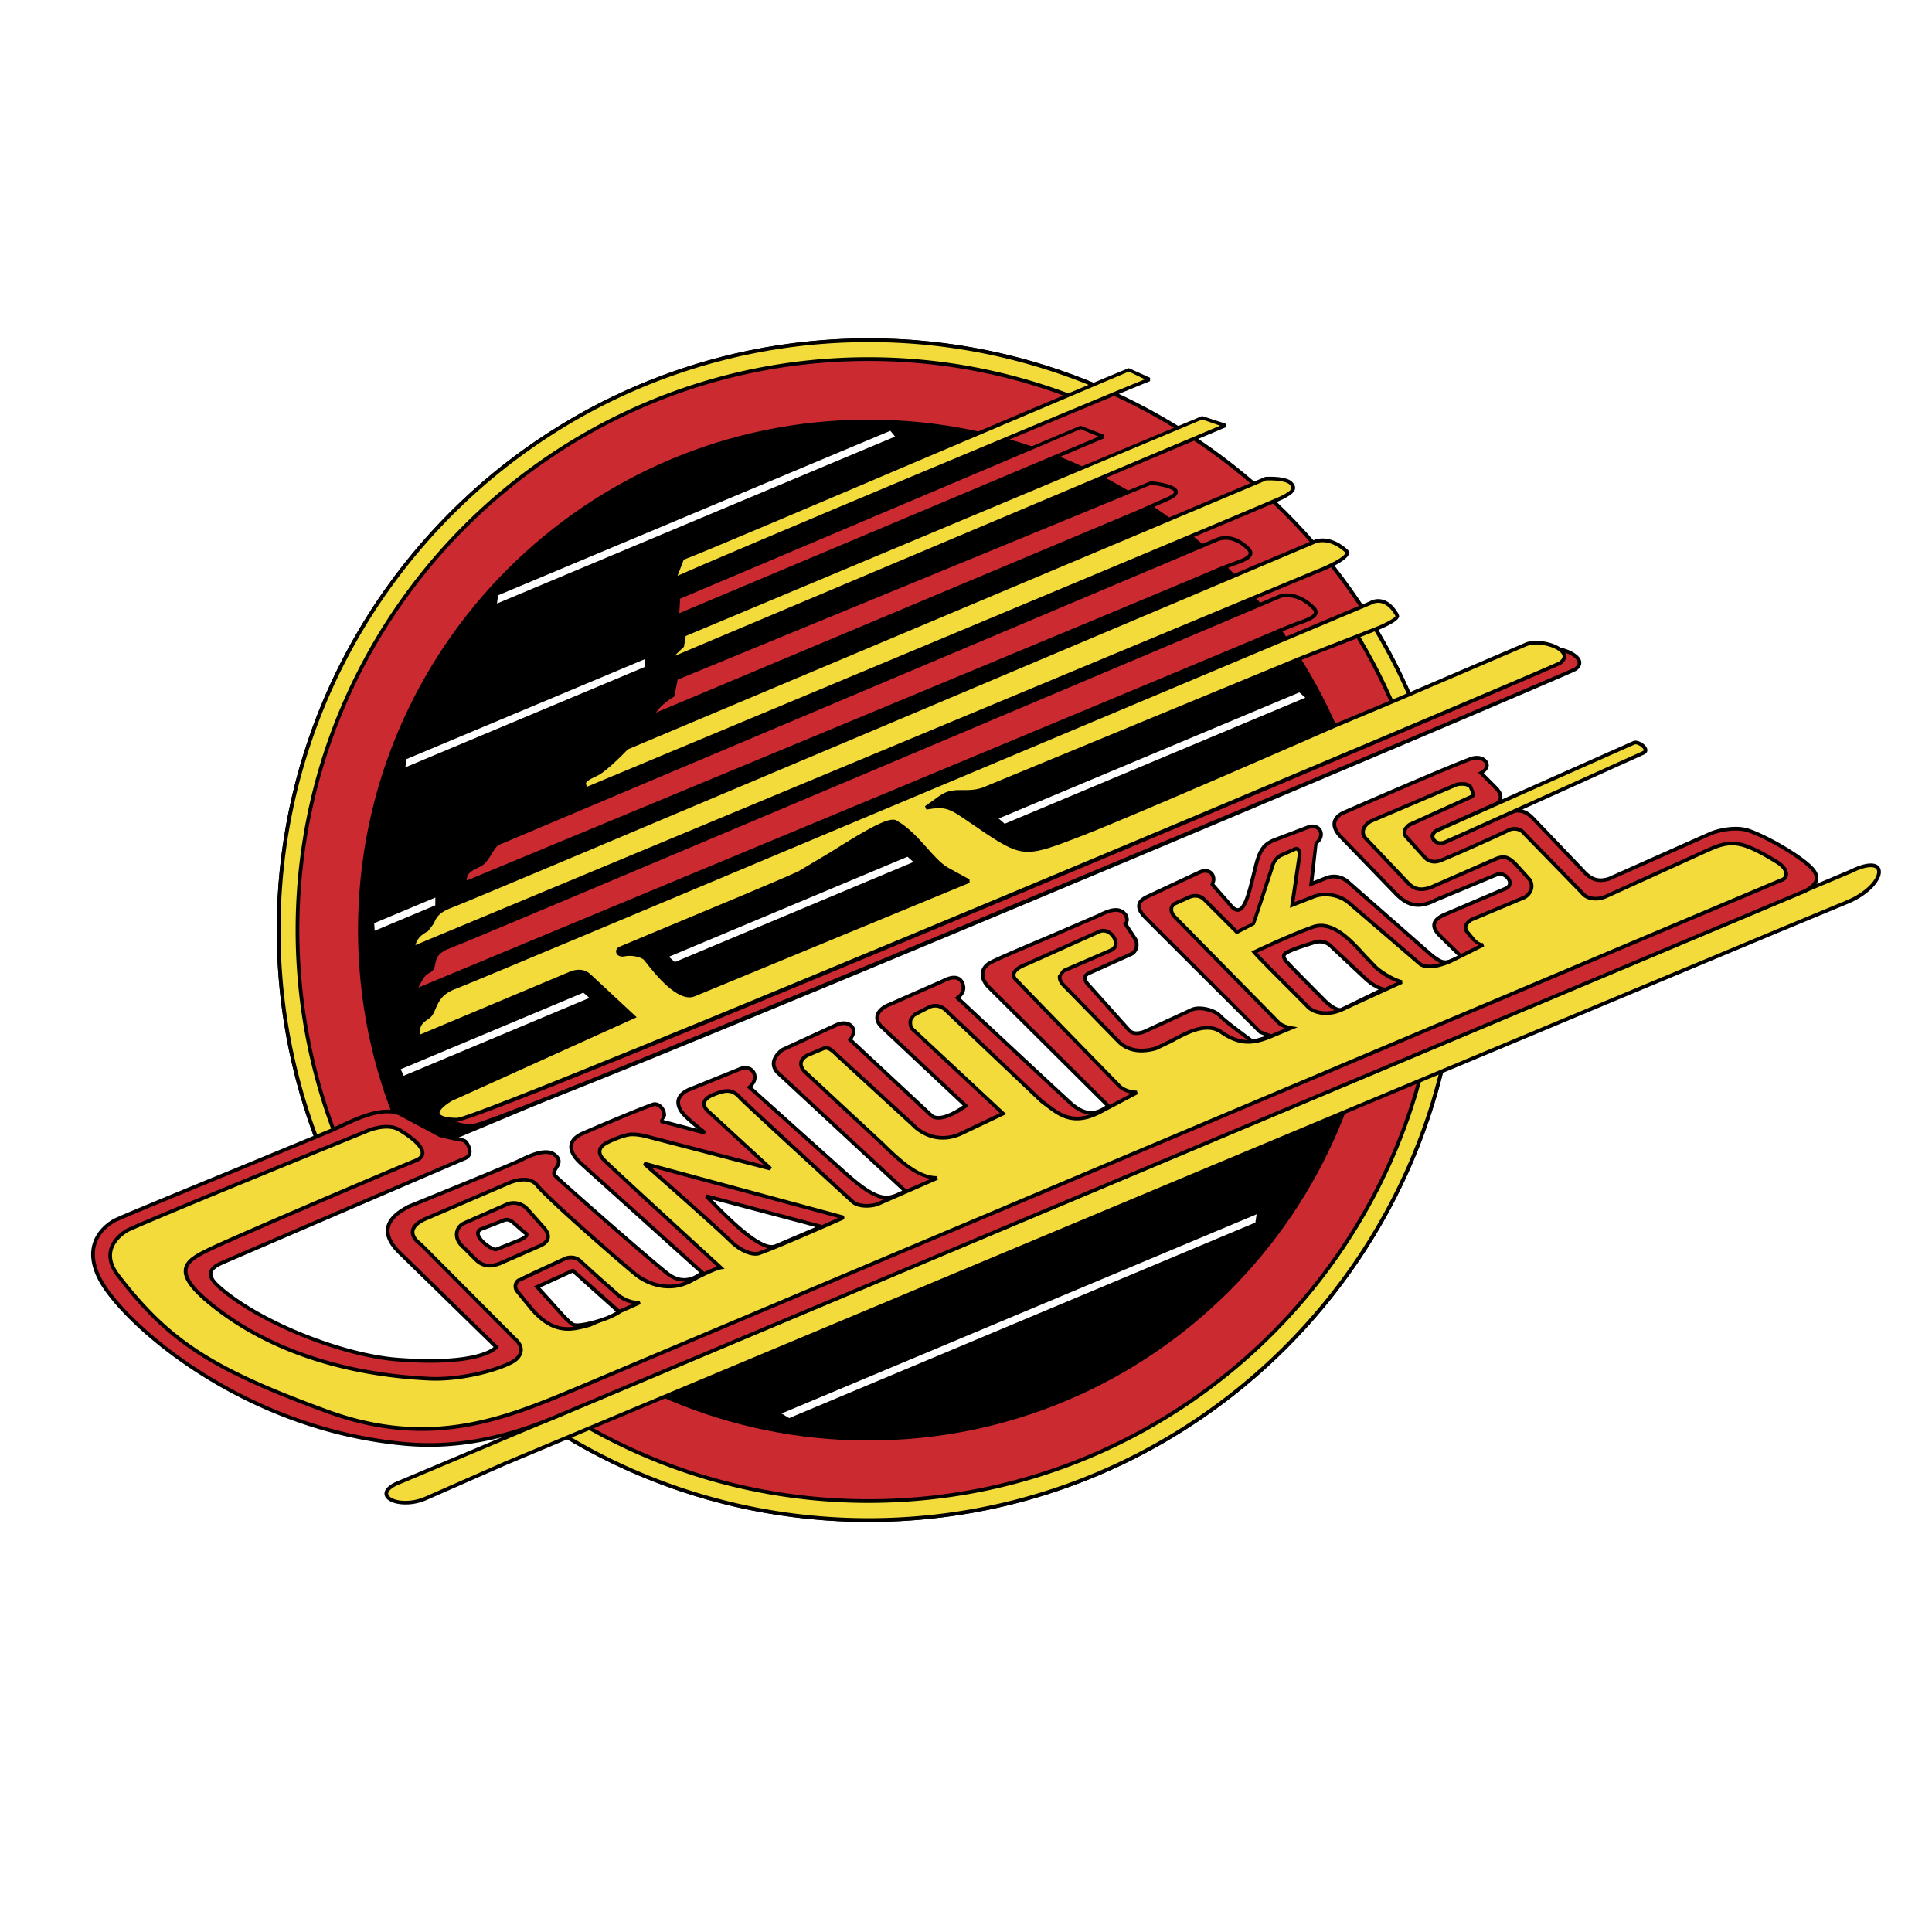 <svg xmlns="http://www.w3.org/2000/svg" width="2500" height="2500" viewBox="0 0 192.756 192.756"><g fill-rule="evenodd" clip-rule="evenodd"><path fill="#fff" d="M0 0h192.756v192.756H0V0z"/><path fill="#fff" d="M188.149 85.16h.003v.002h-.003z"/><path d="M188.15 85.162c-.975-.683-2.395-.568-4.223.346l-1.574.661c-.141-.234-.242-.464-.48-.708-1.406-1.445-4.822-3.385-6.824-4.09-1.592-.562-3.549-.241-4.852.247l-10.293 4.58c-.229.069-.338.105-.844-.478 0 0-3.564-3.727-4.432-4.631l10.006-4.519c.73-.336 1.148-1.006 1.148-1.726 0-.266-.059-.537-.176-.802-.486-1.074-2.037-1.938-3.24-1.407l-11.734 5.219c-.105-.138-.139-.266-.281-.406.006.004-.258-.259-.541-.544.051-.18.145-.351.145-.538l-.227-.983c-.547-1.113-2.08-1.862-3.846-1.059.049-.021-.725.283-1.494.584-.119-.391-.135-.438-.244-.803 13.611-5.782 13.844-5.943 14.012-6.07.682-.51 1.039-1.207 1.039-1.916a2.28 2.28 0 0 0-.434-1.314c-.727-1.026-2.119-1.437-2.746-1.578-1.25-.662-3.137-.999-4.48-.377 0 0-8.24 3.531-10.186 4.363a60.214 60.214 0 0 0-1.902-3.708c.988-.561 1.307-1.025 1.459-1.445.064-.176.105-.4.105-.609 0-.094-.01-.185-.027-.268l-.047-.21a1.479 1.479 0 0 0-.146-.383c-.656-1.171-1.504-1.894-2.521-2.149a3.144 3.144 0 0 0-1.865.104l-1.273-1.759c.459-.407.768-.825.854-1.3.021-.112.031-.224.031-.335 0-.526-.229-1.035-.643-1.404-1.555-1.378-2.928-1.507-3.863-1.389l-1.857-1.936c.457-.357.834-.776.947-1.372a2.06 2.06 0 0 0 .037-.378c0-.425-.137-.958-.625-1.506-.873-.978-2.58-1.089-3.859-1.01a1.39 1.39 0 0 0-.465.109l-.367.154c-.98-.819-1.973-1.537-2.965-2.27l.504-.212c.529-.224.871-.742.871-1.312l-.016-.401a1.421 1.421 0 0 0-.979-1.295l-2.359-.773a1.435 1.435 0 0 0-.994.039l-1.76.736c-.861-.515-1.781-.967-2.68-1.445l.305-.125c.52-.214.895-.724.912-1.286l.012-.382c0-.559-.326-1.067-.838-1.298l-2.121-.96a1.408 1.408 0 0 0-.561-.126c-.332-.005-.455.038-3.594 1.354-6.053-2.369-16.114-4.334-22.405-4.334-33.344 0-60.471 27.126-60.471 60.469 0 6.755 1.157 13.37 3.352 19.71l-6.197 2.562c-8.257 3.393-12.2 5.021-12.684 5.289-1.57.873-2.976 2.531-2.976 4.795 0 .951.248 2.008.835 3.158 2.288 4.473 14.688 15.818 31.808 17.348.208.02.416.014.623.029l-2.083.875c-1.573.783-1.919 1.75-1.919 2.449 0 .426.129.754.187.881.816 1.775 3.764 2.01 5.901 1.111l8.086-3.566h-.001c.007 0 3.943-1.648 5.438-2.273 9.148 5.277 19.526 8.105 30.102 8.105 27.586 0 51.51-18.549 58.475-45.182 25.037-10.473 38.398-16.051 39.645-16.549 2.381-.952 4.104-2.664 4.291-4.26.006-.055.016-.24.016-.295-.002-.744-.34-1.41-.932-1.823z" fill="#fff"/><path d="M86.654 33.755c-32.558 0-59.047 26.487-59.047 59.045 0 32.56 26.489 59.048 59.047 59.048 32.559 0 59.045-26.488 59.045-59.048 0-32.558-26.486-59.045-59.045-59.045z"/><path d="M27.985 92.8c0-32.349 26.318-58.667 58.668-58.667S145.321 60.45 145.321 92.8c0 32.351-26.318 58.671-58.668 58.671S27.985 125.15 27.985 92.8z" fill="#ca2a30"/><path d="M27.615 92.8c0 32.556 26.484 59.04 59.039 59.04s59.038-26.484 59.038-59.04a58.799 58.799 0 0 0-8.818-30.993l-.154-.25-2.203.746.25.397a56.538 56.538 0 0 1 8.664 30.095c0 31.308-25.473 56.781-56.784 56.781-31.31 0-56.782-25.473-56.782-56.781 0-31.311 25.472-56.783 56.782-56.783 7.22 0 14.282 1.359 20.993 4.04l.154.061 2.691-1.326-.742-.316a58.527 58.527 0 0 0-23.088-4.705C54.1 33.763 27.615 60.247 27.615 92.8z"/><path d="M136.559 62.001l-1.48.5a56.79 56.79 0 0 1 8.723 30.292c0 31.513-25.641 57.15-57.155 57.15-31.514 0-57.152-25.637-57.152-57.15 0-31.515 25.638-57.153 57.152-57.153a56.846 56.846 0 0 1 21.13 4.065l1.82-.897a58.343 58.343 0 0 0-22.942-4.675c-32.35 0-58.668 26.317-58.668 58.667 0 32.351 26.318 58.671 58.668 58.671s58.668-26.32 58.668-58.671a58.308 58.308 0 0 0-8.764-30.799z" fill="#f2db3a"/><path d="M86.646 143.721c28.126 0 50.929-22.803 50.929-50.927 0-28.128-22.803-50.928-50.929-50.928-28.125 0-50.926 22.8-50.926 50.928-.001 28.124 22.801 50.927 50.926 50.927z"/><path fill="#fff" d="M12.735 127.301l129.954-54.346 1.291 4.049 11.188 15.163L40.747 141.07l-28.012-13.769z"/><path d="M187.334 86.328c-.5-.35-1.482-.189-2.77.454L39.413 147.881c-1.165.58-1.12 1.141-.99 1.422.364.791 2.305 1.127 4.053.391l8.003-3.525c1.306-.547 129.744-54.34 133.765-55.948 2.096-.838 3.299-2.195 3.406-3.102.004-.045.006-.088.006-.13 0-.281-.111-.513-.322-.661zM157.596 65.626c-.623-.882-2.979-1.516-3.963-.86-1.191.794-12.67 5.431-12.785 5.477l-6.312 2.646c-.199.088-19.994 8.771-25.219 10.779l-11.193 4.478-27.875 11.598-5.284 2.031-18.523 8.348c-1.07.641-1.537 1.195-1.407 1.664.132.477.836.721 2.092.721 2.857 0 109.569-45.155 110.177-45.611.493-.371.6-.834.292-1.271z"/><path d="M38.755 149.15c-.126-.275.169-.617.811-.938l145.15-61.098c1.682-.84 2.266-.585 2.406-.487.131.093.186.243.162.448-.09.78-1.234 2.028-3.178 2.805-4.023 1.609-132.474 55.407-133.771 55.952l-8.005 3.527c-1.606.676-3.313.358-3.575-.209z" fill="#f2db3a"/><path d="M140.986 70.582c.471-.19 11.627-4.696 12.85-5.511.818-.544 2.941.029 3.461.767.121.169.229.434-.215.766-.66.449-107.433 45.505-109.956 45.537-1.19 0-1.679-.232-1.74-.453a.232.232 0 0 1-.006-.055c0-.227.319-.639 1.23-1.186l18.496-8.334 5.278-2.029 27.878-11.599 11.188-4.476c5.229-2.01 25.018-10.69 25.232-10.784l6.304-2.643z" fill="#ca2a30"/><path d="M114.736 38.032l.012-.338-2.121-.96c-.145-.002-19.378 8.157-19.378 8.157-11.114 4.728-23.709 10.086-25.271 10.711l-.882 2.131.253.229c2.176-1.087 45.04-19.028 47.387-19.93zM67.611 59.44l-.104.043-.134 2.261 42.793-18.017-.006-.34-2.363-.912L67.611 59.44zM122.307 42.625l-.016-.342-2.357-.774-51.758 21.645-.097.041-.145 1.173-1.625 1.505.198.301 55.8-23.549zM113.623 51.253l3.221-1.432c.184-.099.748-.4.664-.821-.139-.692-2.102-.933-2.701-.99L67.378 67.502l-.096.039-.28 1.758c-.475.199-2.077 1.319-2.055 2.135l.007.269 48.669-20.45zM58.488 78.923c2.787-1.163 68.26-28.493 69.473-29.1.816-.409 1.178-.711 1.242-1.043.053-.28-.121-.515-.256-.667-.578-.647-2.49-.548-2.707-.535L62.43 74.472c-.082.064-2.082 2.169-2.994 2.594-.716.334-1.196.582-1.325.964l.184 1.035.193-.142zM46.27 88.371l.214-.089c3.024-1.255 74.077-30.729 75.288-31.337l1.182-.457c.955-.331 1.857-.643 1.982-1.181.053-.227-.039-.459-.268-.689-1.809-1.812-3.443-.896-3.459-.886-.006 0-71.529 30.207-71.529 30.207-.393.169-.664.613-.951 1.082-.271.443-.551.902-.921 1.088l-.225.109c-.722.35-1.541.745-1.35 1.925l.037.228zM134.582 55.234a.442.442 0 0 0-.156-.421c-1.906-1.692-3.387-.915-3.449-.881-.822.348-83.848 35.494-86.055 36.297-1.491.542-1.768 1.247-1.969 1.762l-.424.595c-.716.359-1.489.84-1.587 2.021l-.025.301 90.61-37.754c.483-.185 2.916-1.152 3.055-1.92zM129.465 62.387c.955-.33 1.857-.642 1.982-1.181.051-.227-.037-.459-.268-.688-1.793-1.794-3.439-1.236-3.51-1.211-.816.345-80.653 34.139-82.861 34.941-1.501.546-1.64 1.298-1.742 1.849-.059.321-.099.493-.312.599-.643.324-.868.76-1.179 1.363l-.405.742.227.264c3.496-1.453 85.62-35.587 86.888-36.218l1.18-.46zM156.145 65.07c-.549-.917-2.873-1.454-4.012-.927l-12.814 5.491-6.305 2.645c-.203.089-19.998 8.771-25.223 10.779l-.189.072c-5.051 1.944-5.463 2.103-9.004-.256l-1.525-1.038c-1.904-1.312-2.516-1.657-4.008-1.505l.861-.614c.752-.537 1.387-.531 2.122-.524.595.005 1.269.011 2.101-.265l31.547-13.027 7.52-2.931c.502-.193 2.158-.864 2.354-1.395l.027-.079-.047-.21c-.457-.814-1.004-1.306-1.625-1.462a1.719 1.719 0 0 0-1.279.178c-.865.36-89.102 37.509-91.31 38.314-1.513.551-1.914 1.49-2.206 2.174-.159.373-.284.666-.53.83-.802.535-1.155.83-1.1 2.199l.01.264 15.595-6.545c.641-.213 1.146-.145 1.547.217l4.221 3.932c-.487.219-17.958 8.125-17.958 8.125-.952.57-1.427 1.074-1.427 1.508 0 .053.007.105.021.156.132.477.836.721 2.092.721 2.848 0 109.568-45.154 110.177-45.61.656-.494.511-.975.367-1.217z"/><path d="M68.217 55.837c1.461-.521 14.06-5.881 25.175-10.61l19.228-8.156 1.6.775c-4.221 1.695-42.343 17.654-46.621 19.601l.618-1.61z" fill="#f2db3a"/><path d="M107.803 42.814l1.814.746-41.844 17.617.085-1.445c.208-.087 39.945-16.918 39.945-16.918z" fill="#ca2a30"/><path d="M119.947 41.852l1.779.621c-.85.358-52.705 22.242-54.451 22.98l.966-.93.17-1.07 51.536-21.601z" fill="#f2db3a"/><path d="M114.859 48.362c1.016.119 2.232.424 2.289.71.002.003.002.008.002.012 0 .076-.123.226-.48.415l-3.188 1.417-48.034 20.182c.287-.489 1.075-1.173 1.828-1.612l.333-1.682 47.25-19.442z" fill="#ca2a30"/><path d="M58.458 78.148c.075-.222.44-.426 1.132-.749.975-.455 2.959-2.542 3.043-2.632l63.688-26.836c.479-.02 1.963-.01 2.354.427.141.16.17.256.17.317a.2.2 0 0 1-.004.037c-.037.196-.379.452-1.045.785-1.172.587-65.564 27.467-69.255 29.007l-.083-.356z" fill="#f2db3a"/><path d="M46.571 87.812c0-.7.525-.954 1.171-1.265l.23-.112c.463-.233.771-.736 1.07-1.224.255-.417.497-.813.783-.936l71.546-30.216c.078-.043 1.436-.788 3.037.817.115.116.174.219.174.307 0 .014 0 .028-.004.041-.078.341-1.002.661-1.746.918l-1.225.476c-1.168.585-70.736 29.447-75.033 31.229l-.003-.035z" fill="#ca2a30"/><path d="M42.693 92.914l.602-.79c.185-.475.417-1.065 1.752-1.551 2.215-.806 85.25-35.956 86.088-36.312.07-.035 1.344-.687 3.049.825.035.03.041.051.041.066l-.002.016c-.076.416-1.701 1.212-2.832 1.645 0 0-89.173 37.154-89.947 37.478.175-.627.564-1.035 1.249-1.377z" fill="#f2db3a"/><path d="M41.901 98.227c.3-.582.481-.934 1.017-1.201.385-.193.449-.533.509-.863.095-.513.203-1.096 1.507-1.569 2.216-.807 82.064-34.604 82.869-34.946.051-.017 1.496-.493 3.119 1.129.115.116.174.218.174.306 0 .014-.004.028-.006.042-.08.341-1.002.661-1.744.917l-1.225.478c-1.207.601-79.712 33.234-86.383 36.008.077-.145.163-.301.163-.301z" fill="#ca2a30"/><path d="M155.83 65.258c-.422-.704-2.504-1.264-3.549-.78l-12.82 5.493-6.303 2.645c-.199.087-20.004 8.772-25.236 10.785l-.189.072c-5.105 1.964-5.639 2.17-9.338-.294l-1.53-1.04c-2.188-1.509-2.471-1.702-4.44-1.373l-.136-.33 1.424-1.017c.849-.606 1.573-.6 2.339-.593.594.005 1.208.011 1.968-.241l31.541-13.023 7.523-2.933c1.105-.425 2.105-.978 2.145-1.165-.402-.719-.869-1.151-1.387-1.283-.561-.143-.996.126-1.027.143-.893.375-89.139 37.528-91.355 38.337-1.364.494-1.699 1.281-1.994 1.973-.168.395-.327.768-.664.99-.64.428-.932.633-.937 1.611l15.121-6.346c.768-.257 1.41-.158 1.913.295l4.626 4.307-18.44 8.344c-.991.594-1.282 1.031-1.224 1.242.061.219.549.451 1.739.451 2.521-.031 109.296-45.086 109.958-45.536.491-.367.327-.644.272-.734zM69.263 99.424c-1.664.605-3.948-2.301-4.809-3.395l-.176-.223c-.274-.335-1.28-.538-1.956-.394-.464.099-.752-.099-.832-.341-.081-.243.046-.497.31-.616l4.44-1.857c4.606-1.916 11.567-4.809 13.412-5.668l3.174-1.889c3.396-2.138 5.858-3.618 6.605-3.191 1.246.713 2.204 1.789 3.049 2.739.687.772 1.336 1.501 2.044 1.944l2.199 1.203.011.343-27.471 11.345z" fill="#f2db3a"/><path d="M146.473 75.621c-2.223.808-12.441 5.266-12.545 5.312-.553.276-.885.649-.963 1.081-.09.473.117.989.615 1.534l5.531 5.718c1.311 1.367 2.549 1.559 4.275.661l1.211-.499 4.816-2.007c.354-.157.834.129.994.47a.488.488 0 0 1 .051.208c0 .152-.096.278-.291.375l-6.021 2.57c-.744.308-1.148.669-1.23 1.109a.99.99 0 0 0-.016.171c0 .374.227.773.688 1.213l1.873 1.839-.701.3c-.67.298-.988.121-1.801-.5l-8.189-7.181c-.742-.73-1.701-.924-2.623-.524l-1.107.441c.059-.518.414-3.712.414-3.712.373-.261.529-.62.529-.95 0-.185-.049-.362-.135-.508-.229-.383-.77-.643-1.463-.358l-3.387 1.286c-1.053.467-1.469 1.057-1.873 2.635l-.223.898c-.395 1.594-.803 3.243-1.342 3.393-.137.039-.307-.042-.504-.238 0 0-1.791-2.037-1.9-2.163.055-.154.105-.31.105-.459 0-.288-.1-.553-.293-.746-.328-.327-.842-.374-1.375-.125l-5.221 2.441c-.525.246-.818.543-.896.91a.882.882 0 0 0-.021.192c0 .328.172.685.518 1.083.256.289 11.174 11.15 11.639 11.613.02.018.342.141.646.256l-1.229.363c-.229-.166-2.746-2.004-3.182-2.502-.527-.604-2.248-1.107-3.148-.584l-4.393 2.027c-.508.254-1.162.363-1.49.037l-4.061-4.537c-.209-.209-.322-.412-.322-.57 0-.016 0-.029.002-.043.014-.102.082-.186.205-.258l4.322-1.944a1.16 1.16 0 0 0 .59-.771c.027-.113.041-.229.041-.341 0-.266-.076-.521-.221-.722l-.898-1.37c.066-.111.148-.215.148-.345 0-.219-.072-.442-.145-.589-.752-1.008-1.828-.582-2.959-.016l-4.512 1.947c-2.58 1.09-5.506 2.326-6.275 2.736-.498.266-.797.654-.869 1.125-.01.07-.016.141-.016.211 0 .475.234.967.672 1.406 0 0 10.357 10.297 11.77 11.699-.873.574-1.805.914-3.248-.305-.422-.357-10.459-9.723-11.244-10.453.249-.217.511-.545.511-1.002 0-.219-.059-.457-.206-.711-.169-.289-.712-.881-2.114-.129l-5.306 2.334c-.759.291-1.235.752-1.335 1.285a1.075 1.075 0 0 0-.019.205c0 .295.119.682.565 1.088 0 0 7.831 7.354 8.165 7.666-.738.518-2.334 1.439-3.009.861 0 0-7.848-7.312-8.015-7.469.175-.275.307-.547.307-.771a.975.975 0 0 0-.21-.617c-.31-.383-.997-.584-1.837-.176l-5.305 2.443c-.063.039-.919.631-.981 1.459a1.469 1.469 0 0 0-.003.096c0 .398.188.773.563 1.121 0 0 12.054 11.184 12.448 11.551l-.271.119c-1.159.537-1.997.924-5.216-1.945l-9.499-8.516c.301-.312.46-.656.46-.973 0-.23-.064-.441-.17-.613-.268-.428-.875-.701-1.631-.354l-5.038 2.039c-.654.303-1.034.693-1.14 1.162a1.205 1.205 0 0 0-.029.27c0 .518.313.98.522 1.229.312.377 1.009.969 1.545 1.408l-3.348-.881c.109-.166.254-.322.254-.508 0-.24-.078-.479-.199-.676-.258-.416-.774-.746-1.297-.484-1.236.41-6.481 2.654-6.909 2.846-.501.223-1.122.627-1.235 1.295a1.212 1.212 0 0 0-.018.209c0 .537.334 1.123.997 1.746l11.978 10.785c-.326.266-1.563 1.135-3.054-.025-1.796-1.398-10.402-8.949-11.18-9.729-.139-.137-.101-.248.109-.582.238-.379.598-.949-.23-1.57-.882-.662-2.39-.037-3.448.49-.999.502-11.174 4.635-11.277 4.676-.708.389-2.031 1.119-2.183 2.357a1.946 1.946 0 0 0-.014.23c0 .766.461 1.584 1.375 2.434 0 0 8.65 8.445 9.38 9.16-.444.365-2.489 1.602-9.519 1.076-5.713-.428-14.06-3.844-17.863-7.311-.492-.449-.718-.832-.668-1.133.047-.293.37-.576.958-.838.824-.367 23.283-10.027 24.275-10.441.388-.162.531-.426.583-.619.101-.373-.035-.842-.373-1.289-.206-.273-.712-.342-1.296-.418L44 113.109l-4.061-2.168c-1.835-.734-4.333.447-6.158 1.311l-.857.396-8.828 3.652c-6.04 2.48-12.284 5.047-12.753 5.307-.851.473-3.48 2.309-1.564 6.059 2.182 4.268 14.104 15.098 30.666 16.578 4.799.428 9.697-.447 14.973-2.676L180.195 89.05c.744-.396 1.143-.821 1.217-1.297.064-.413-.123-.85-.561-1.299-1.219-1.254-4.471-3.104-6.275-3.74-1.232-.436-2.859-.145-3.879.236l-10.215 4.548c-1.137.378-1.799-.042-2.496-.843l-4.932-5.153c-.77-.808-1.645-1.008-2.605-.594l-1.602.748c-1.693.795-4.525 2.127-4.814 2.224-.432.147-.777-.035-.885-.281a.383.383 0 0 1-.035-.155c0-.158.107-.306.307-.416l6.053-2.715a.989.989 0 0 0 .422-.714c.004-.027.004-.054.004-.082 0-.343-.182-.697-.545-1.055l-1.322-1.328c.33-.241.5-.515.5-.769a.819.819 0 0 0-.082-.357c-.253-.509-1.03-.819-1.977-.387z"/><path d="M139.375 89.011l-5.527-5.715c-.412-.452-.59-.863-.523-1.217.074-.397.453-.664.76-.816.096-.041 10.301-4.494 12.527-5.304.797-.362 1.359-.093 1.51.211.133.275-.035.579-.441.792l-.221.116 1.637 1.644c.309.305.455.587.436.841a.63.63 0 0 1-.24.434c-.963.426-5.93 2.645-6.047 2.711-.529.288-.562.74-.432 1.039.174.395.701.697 1.338.479.283-.095 2.457-1.113 4.854-2.238l1.59-.743c.816-.352 1.535-.186 2.195.51l4.928 5.147c.664.765 1.479 1.412 2.9.938l10.221-4.55c1.025-.384 2.551-.607 3.615-.231 1.732.61 4.969 2.451 6.137 3.651.311.319.469.617.469.885a.577.577 0 0 1-.008.102c-.055.349-.4.694-1.025 1.028L55.281 141.232c-5.221 2.203-10.062 3.07-14.799 2.646-16.417-1.467-28.217-12.166-30.372-16.381-1.718-3.363.419-5.018 1.416-5.572.45-.248 6.965-2.924 12.714-5.287l8.838-3.656.865-.4c1.764-.832 4.179-1.975 5.845-1.311.001.002 4.055 2.166 4.055 2.166l1.46.346c.439.059.938.125 1.053.277.214.283.332.576.332.814a.595.595 0 0 1-.021.16c-.045.166-.167.289-.371.373-.992.416-23.459 10.08-24.283 10.447-.719.318-1.103.684-1.172 1.113a.985.985 0 0 0-.012.143c0 .4.262.832.796 1.318 3.853 3.514 12.303 6.975 18.082 7.404 8.446.633 9.903-1.248 9.962-1.328l.092-.129-9.638-9.41c-.915-.852-1.334-1.645-1.247-2.354.129-1.051 1.341-1.721 1.923-2.041.454-.191 10.325-4.199 11.337-4.705.56-.281 2.261-1.131 3.064-.527.558.418.383.697.14 1.082-.178.285-.422.672-.058 1.037.781.781 9.413 8.357 11.214 9.758 1.932 1.504 3.68-.096 3.697-.111l.145-.137L58.045 115.9c-.655-.615-.947-1.164-.869-1.627.086-.508.604-.836 1.022-1.021.585-.262 5.72-2.449 6.9-2.842.342-.17.672.059.846.338.188.305.23.721-.098.969l.051.32 4.389 1.156.157-.322c-.017-.012-1.669-1.303-2.159-1.891-.201-.242-.522-.715-.417-1.184.08-.355.393-.66.929-.908l5.038-2.039c.6-.275 1.007-.059 1.175.213.198.314.173.848-.345 1.27l-.166.135 9.787 8.773c3.399 3.033 4.377 2.578 5.614 2.006l.769-.34-.199-.189-12.653-11.742c-.296-.273-.446-.561-.446-.855l.002-.062c.047-.652.788-1.166.795-1.17.007 0 5.286-2.434 5.286-2.434.66-.32 1.175-.191 1.393.078.222.273.16.684-.165 1.1l-.104.133 8.234 7.674c1.088.934 3.552-.887 3.656-.963l.175-.131-8.502-7.984c-.342-.311-.49-.641-.432-.955.075-.398.481-.77 1.115-1.014l5.326-2.344c.476-.254 1.304-.588 1.636-.016.48.83-.314 1.361-.348 1.381l-.196.129.171.16c.446.416 10.95 10.217 11.393 10.592 1.742 1.475 2.92.883 3.887.215l.18-.127-12.093-12.023c-.412-.412-.615-.889-.553-1.303.053-.352.287-.648.678-.857.756-.402 3.674-1.634 6.246-2.72l4.533-1.958c1.215-.607 1.971-.806 2.484-.12.043.098.18.493 0 .64l-.129.103 1.033 1.577c.146.204.191.496.125.767-.061.242-.203.434-.393.528l-4.33 1.951c-.299.17-.381.383-.402.535-.037.281.111.607.418.912l4.062 4.537c.492.492 1.336.33 1.912.041l4.402-2.031c.738-.43 2.283.018 2.705.498.48.551 3.199 2.527 3.314 2.611l.072.055 1.918-.57-.025-.355-1.023-.387c-3.893-3.883-11.383-11.341-11.58-11.564-.328-.378-.469-.701-.414-.958.051-.244.285-.463.695-.655l5.221-2.441c.387-.18.746-.16.961.055.215.214.248.567.082.922l-.049.108 2.045 2.328c.305.305.596.417.871.339.744-.207 1.121-1.729 1.596-3.657l.225-.895c.373-1.462.73-1.976 1.658-2.387l3.383-1.285c.494-.204.863-.043 1.01.206.148.25.139.69-.377 1.109l-.514 4.138-.033.303 1.684-.671c.779-.338 1.592-.171 2.229.457l8.209 7.196c.805.618 1.299.943 2.178.552l1.199-.513-2.264-2.224c-.43-.412-.621-.765-.566-1.053.057-.303.398-.586 1.012-.839l6.047-2.582c.541-.271.564-.729.404-1.067-.238-.508-.92-.893-1.473-.648l-4.809 2.003-1.238.513c-1.573.816-2.652.651-3.843-.592z" fill="#ca2a30"/><path d="M162.943 73.938c-3.27 1.454-19.582 8.705-19.699 8.771-.529.288-.562.74-.432 1.039.174.395.701.697 1.338.479.295-.1 8.191-3.665 16.682-7.503l3.217-1.453c.283-.13.379-.377.258-.647-.196-.434-.948-.869-1.364-.686z"/><path d="M163.973 74.775c.031.072.037.113-.072.162l-3.219 1.454c-5.293 2.394-16.309 7.373-16.648 7.49-.432.147-.777-.035-.885-.281-.094-.213.008-.427.271-.571.273-.133 19.479-8.67 19.672-8.756.203-.09.756.224.881.502z" fill="#f2db3a"/><path d="M145.293 78.094l-8.533 3.633c-.408.204-.863.603-.943 1.127-.039.249-.004.623.381.998l4.26 4.482c.512.461 1.162.821 2.439.338l6.486-2.838c.727-.263 1.043-.156 1.787.602l1.275 1.414a.9.9 0 0 1 .184.548c0 .06-.004.121-.016.183-.062.312-.273.598-.582.785l-5.354 2.251c-.305.215-.635.513-.635.93 0 .138.035.288.121.454l.615.758c.014.017.346.347.748.536l-2.771 1.385c-1.004.461-2.303.801-2.941.368.014.01-7.027-6.034-7.027-6.034-1.01-.936-2.75-1.222-3.961-.651l-1.674.65c.078-.546.672-4.585.672-4.585.012-.062.02-.13.02-.2 0-.243-.078-.513-.254-.646-.082-.062-.256-.148-.504-.022l-1.348.606c-.488.242-.846.706-.988 1.276l-1.826 5.614-1.482.72-3.164-3.164c-.455-.455-1.15-.548-1.771-.237l-1.352.607a.847.847 0 0 0-.475.763c0 .271.119.553.346.812l10.348 10.528c.219.256.559.42.848.521-.48.199-1.127.471-1.127.471-1.938.859-3.264 1.057-5.146-.262-1.562-1.094-3.664.059-5.199.898l-1.465.703c-1.451.416-2.625.225-3.49-.568l-5.619-5.756c-.199-.232-.295-.477-.266-.678l.299-.398 4.787-2.075c.5-.268.641-.801.373-1.367-.297-.63-1.025-1.106-1.732-.815l-7.252 3.253c-.908.342-1.375.729-1.428 1.184a.566.566 0 0 0-.006.082c0 .447.428.74.447.752.078.143 10.031 10.33 10.131 10.43.391.4.906.57 1.309.65-.756.398-3.082 1.629-3.082 1.629-2.584 1.377-3.908.363-5.189-.617l-.518-.387-9.34-8.869c-.584-.658-1.308-.869-2.024-.578l-1.136.574-.438.244-.422.57a1.36 1.36 0 0 0-.045.355c0 .254.068.506.194.695l8.917 8.326-4.024 1.916a3.88 3.88 0 0 1-4.468-.834l-7.605-6.988c-.625-.623-1.031-.908-1.516-.73l-1.65.699c-.449.236-.702.535-.752.891a.926.926 0 0 0-.009.127c0 .498.397.887.415.906l7.798 7.244c2.156 2.156 3.569 3.096 4.915 3.328l-5.229 2.291c-.543.273-1.921.377-2.479-.18-3.701-3.391-10.779-9.891-11.114-10.268-.92-1.035-1.656-.953-3.058-.352-.529.227-.83.523-.895.883a.806.806 0 0 0-.013.145c0 .426.33.75.346.766l5.805 5.338-11.228-2.918c-.828-.238-1.427-.334-2.002-.32-.643.018-1.75.463-2.504.84-.486.242-.773.562-.831.922a.837.837 0 0 0-.011.141c0 .314.164.635.489.961 1.047 1.045 10.182 9.402 11.404 10.52-.394.127-1.18.43-2.676 1.244-2.627 1.436-5.025-.379-5.291-.592-1.052-.842-8.589-7.361-9.848-8.9-.995-1.217-2.984-.295-3.069-.254l-8.024 3.453c-1.03.412-1.581.918-1.639 1.502-.082.822.854 1.443.894 1.467l9.363 9.412c.406.354.586.707.547 1.057-.041.361-.33.719-.775.959-1.667.896-5.265 1.779-8.171 1.643-8.84-.422-16.401-3.035-21.864-7.553-1.617-1.338-2.36-2.359-2.273-3.121.091-.793 1.112-1.303 2.102-1.797 2.032-1.016 17.621-7.672 20.74-8.947.495-.201.76-.49.788-.857.065-.857-1.264-1.844-2.39-2.521-1.425-.854-3.543.154-3.632.197-.184.074-19.57 7.951-23.597 9.762-.069.035-1.524.777-1.848 2.184-.194.842.062 1.729.761 2.641 5.064 6.598 9.372 9.402 20.95 13.633 10.43 3.809 17.835.723 24.996-2.266l.452-.188 119.874-50.601c.293-.131.471-.376.49-.674.031-.482-.346-1.011-1.008-1.417-3.725-2.275-4.742-2.246-7.16-1.155l-10.029 4.562c-.604.302-1.691.401-2.236-.315l-5.732-5.879c-.414-.583-1.197-.66-1.75-.423-.715.389-6.252 2.854-6.902 3.075-.822.277-1.271-.252-1.418-.426l-1.781-1.976c.016.02-.102-.104-.051-.387.051-.282.361-.461.361-.461l6.207-2.812c.021-.01.324-.225.275-.408s-.316-.845-.316-.845c-.445-.541-1.453-.327-1.566-.302z"/><path d="M140.701 88.061l-4.242-4.466c-.227-.219-.318-.447-.281-.685.049-.318.338-.653.736-.852l8.492-3.617c.215-.046.912-.125 1.162.181 0 0 .195.461.238.545.045.084-.088.156-.088.156l-6.199 2.807c-.014.007-.469.349-.551.705s.119.696.119.696c.016.02 1.789 1.986 1.789 1.986.502.592 1.111.773 1.814.536.658-.222 6.24-2.707 6.945-3.092.391-.167.994-.114 1.311.328l5.734 5.883c.656.867 1.961.763 2.672.407l10.021-4.557c2.312-1.045 3.221-1.065 6.816 1.134.643.392.852.815.836 1.08-.01.163-.105.288-.271.361l-119.868 50.6-.452.188c-7.096 2.961-14.434 6.021-24.729 2.258-11.498-4.201-15.771-6.979-20.785-13.51-.628-.818-.862-1.604-.695-2.334.283-1.236 1.635-1.93 1.649-1.936 4.014-1.807 23.393-9.68 23.588-9.76.031-.014 2.041-.969 3.295-.217 1.424.855 2.252 1.67 2.213 2.18-.017.217-.205.4-.562.545-3.121 1.277-18.729 7.941-20.765 8.959-1.075.537-2.188 1.094-2.302 2.084-.103.906.66 2 2.403 3.443 5.525 4.57 13.161 7.211 22.081 7.635 2.968.143 6.652-.764 8.363-1.684.549-.297.91-.76.964-1.24.037-.328-.048-.83-.66-1.365l-9.383-9.426c-.038-.029-.82-.551-.759-1.15.042-.432.53-.846 1.409-1.197l8.042-3.461c.021-.01 1.819-.842 2.632.152 1.305 1.596 8.816 8.086 9.903 8.957 1.281 1.023 3.542 1.803 5.695.629 2.156-1.178 2.882-1.303 2.89-1.305l.374-.059-.278-.256c-.105-.096-10.521-9.621-11.631-10.729-.287-.285-.413-.551-.375-.783.048-.303.371-.521.633-.652.751-.377 1.808-.787 2.35-.801.536-.014 1.102.078 1.892.305l11.947 3.107.168-.314-6.341-5.832s-.279-.277-.223-.578c.042-.227.277-.439.679-.609 1.419-.609 1.913-.562 2.64.258.431.484 10.698 9.887 11.135 10.287.698.697 2.269.559 2.888.248l5.791-2.537-.074-.354c-1.424 0-2.91-.93-5.299-3.32l-7.805-7.252c-.001 0-.349-.346-.296-.715.034-.23.223-.439.561-.619l1.587-.672c.252-.092.492-.016 1.148.641l7.603 6.984c.005.006 1.939 2.172 4.875.914l4.535-2.16-.209-.176-9.087-8.477c-.1-.156-.141-.467-.072-.723l.231-.336.459-.254 1.089-.555c.722-.291 1.282.109 1.625.494l9.371 8.895c.02.018.527.396.527.396 1.309 1.004 2.793 2.139 5.584.65l3.59-1.896-.082-.348c-.01 0-1.053-.01-1.646-.613-.578-.59-9.912-10.152-10.143-10.434-.047-.045-.359-.262-.326-.533.02-.17.203-.512 1.193-.883l7.262-3.255c.506-.209 1.041.157 1.264.631.068.145.256.637-.203.882l-4.799 2.081c-.023.016-.488.668-.488.668-.047.309.078.656.355.979l5.645 5.779c.965.885 2.256 1.104 3.836.652l1.541-.736c1.531-.838 3.438-1.881 4.812-.918 2.016 1.408 3.488 1.191 5.502.295l2.225-.926-.643-.102c-.01 0-.822-.129-1.178-.547l-10.35-10.529c-.191-.22-.279-.458-.236-.665a.462.462 0 0 1 .256-.331l1.35-.607c.486-.242 1.016-.176 1.357.166l3.35 3.351 1.812-.945c.09-.104 1.924-5.747 1.924-5.747.117-.465.406-.842.789-1.032l1.348-.606c.09-.045.117-.024.127-.017.086.064.131.304.094.491l-.764 5.216 2.271-.883c1.098-.517 2.658-.257 3.566.584l7.055 6.056c.953.648 2.635-.014 3.316-.326 0-.002 3.168-1.583 3.168-1.583l-.117-.339c-.355.046-.764-.387-.891-.558l-.6-.732c-.127-.253-.117-.505.387-.865l5.342-2.244c.422-.253.695-.627.775-1.042a1.296 1.296 0 0 0-.244-1.032l-1.299-1.438c-.752-.77-1.221-1.035-2.174-.689l-6.49 2.84c-1.032.394-1.555.189-2.061-.267z" fill="#f2db3a"/><path d="M56.364 125.379c-3.331 1.533-4.317 1.988-4.592 2.189.012-.021.03-.061.03-.061-.225.066-.419.27-.508.525a.944.944 0 0 0 .13.865l1.514 1.855c2.308 2.625 4.167 2.109 5.964 1.609l.04-.014 4.984-2.238-.118-.346c-.008.002-.763.166-1.889-.584 0-.002-2.176-1.926-2.176-1.926l-1.784-1.625c-.72-.605-1.56-.265-1.595-.249z"/><path d="M53.214 130.512l-1.49-1.826a.58.58 0 0 1-.084-.533c.05-.145.155-.26.269-.293.041-.021 4.602-2.145 4.602-2.145.021-.01.666-.266 1.213.197l1.769 1.611 2.225 1.963c.58.385 1.028.52 1.4.588-.995.445-4.324 1.941-4.324 1.941l.012-.006c-1.844.512-3.435.954-5.592-1.497z" fill="#ca2a30"/><path d="M57.071 126.602l-3.789 1.732 1.577 1.732c1.172 1.334 1.914 2.152 2.325 2.289.688.23 2.982-.414 4.006-.924.744-.373.846-.457.779-.637l-4.789-4.242-.109.05z"/><path d="M57.114 126.984c.166.148 4.071 3.645 4.337 3.881-.187.105-.426.236-.426.236-1.018.51-3.194 1.084-3.726.906-.346-.115-1.355-1.262-2.165-2.184l-1.244-1.365 3.224-1.474z" fill="#fff"/><path d="M64.146 116.225c.069.062 7.027 6.158 8.627 7.738 1.146 1.131 2.402 1.484 3.05 1.248 2.219-.807 8.36-3.547 8.422-3.576l-.026-.342-19.905-5.383-.168.315z"/><path d="M73.032 123.701c-1.343-1.326-6.371-5.754-8.052-7.23 1.372.369 17.736 4.793 18.646 5.039-1.445.643-6.064 2.68-7.927 3.357-.534.195-1.678-.187-2.667-1.166z" fill="#ca2a30"/><path d="M70.342 119.471l.443.455c2.522 2.6 5.29 5.176 6.678 4.57l4.541-1.943-.024-.346-11.461-3.041-.177.305z"/><path d="M71.068 119.689c1.092.289 9.423 2.502 10.305 2.734l-4.056 1.734c-1.337.587-4.89-3.067-6.249-4.468z" fill="#fff"/><path d="M130.938 92.314c-2.289.807-5.848 2.5-5.883 2.517l-.209.1.145.179c.361.453 2.373 2.458 3.842 3.923l1.408 1.418c.838.99 2.568 1 3.688.439l5.988-2.74-.023-.348c-.012-.004-1.197-.312-2.471-1.387l-1.082-1.126c-1.407-1.564-3.331-3.707-5.403-2.975z"/><path d="M131.059 92.66c1.844-.651 3.672 1.387 5.008 2.875l1.119 1.161a7.61 7.61 0 0 0 2.174 1.307l-5.596 2.561c-1 .502-2.543.48-3.244-.348l-1.428-1.441c-1.281-1.275-3.109-3.104-3.654-3.717.796-.376 3.669-1.71 5.621-2.398z" fill="#ca2a30"/><path d="M131.113 93.838c-1.049.328-2.467.771-2.984 1.133v.001a.512.512 0 0 0-.227.383c-.029.36.318.715.357.755.178.229 3.818 3.892 3.852 3.925.721.691 1.43 1.029 1.811.859l4.584-2.213-.455-.168c-.008-.002-.715-.143-1.574-.906l-3.387-3.166c-.565-.634-1.231-.836-1.977-.603z"/><path d="M131.111 94.223c.717-.224 1.238-.061 1.705.462l3.418 3.196c.553.49.986.711 1.307.84l-3.77 1.84c-.16.07-.719-.129-1.406-.791-.205-.197-3.684-3.712-3.832-3.902-.1-.1-.268-.317-.268-.466v-.015c.004-.031.014-.071.076-.114.47-.332 1.909-.782 2.77-1.05z" fill="#fff"/><path d="M50.444 120.014l-4.163 1.83c-.457.201-.764.559-.865 1.004-.11.48.035.998.393 1.418l1.535 1.537c.685.682 1.513.83 2.533.447l4.181-1.834c.456-.229.719-.518.789-.863.072-.357-.069-.746-.419-1.154l-1.629-1.832c-.68-.794-1.7-.879-2.355-.553z"/><path d="M50.599 120.346c.536-.268 1.364-.193 1.924.461l1.63 1.832c.27.316.384.6.335.842-.046.229-.244.432-.585.604l-4.163 1.826c-.875.328-1.556.213-2.137-.367l-1.526-1.525a1.345 1.345 0 0 1-.33-.855c0-.078.008-.158.026-.234.075-.33.308-.596.657-.75.001-.002 4.169-1.834 4.169-1.834z" fill="#ca2a30"/><path d="M50.101 121.623c-.007 0-2.229.861-2.229.861-.247.129-.376.33-.376.57 0 .086.017.176.05.271.255.717 1.528 1.602 1.999 1.508l2.318-.914c.641-.291.882-.512.869-.756-.009-.18-.163-.293-.292-.336.055.029-1.098-.973-1.098-.973-.482-.481-1.023-.362-1.241-.231z"/><path d="M47.891 123.203c-.067-.189-.024-.303.151-.396l2.213-.854c.072-.037.438-.229.829.162l1.187 1.031c.05.027.093.053.097.055-.015.002-.095.131-.57.346-.087.041-2.325.928-2.325.928-.252.05-1.369-.672-1.582-1.272zM100.234 82.187l29.998-12.581-.595-.524-30 12.58.597.525zM40.274 107.33l18.523-7.768-.596-.525-18.222 7.643.295.65zM37.381 92.863l6.048-2.537.004-.777-6.098 2.557.046.757zM40.444 76.555l23.873-10.01.004-.776-23.771 9.969-.106.817zM49.586 60.212l39.716-16.654-.477-.576-39.134 16.411-.105.819zM78.727 141.486l46.521-19.509.127-.829-47.396 19.875.748.463zM67.331 95.984l23.804-9.982-.596-.525-23.805 9.982.597.525z" fill="#fff"/></g></svg>